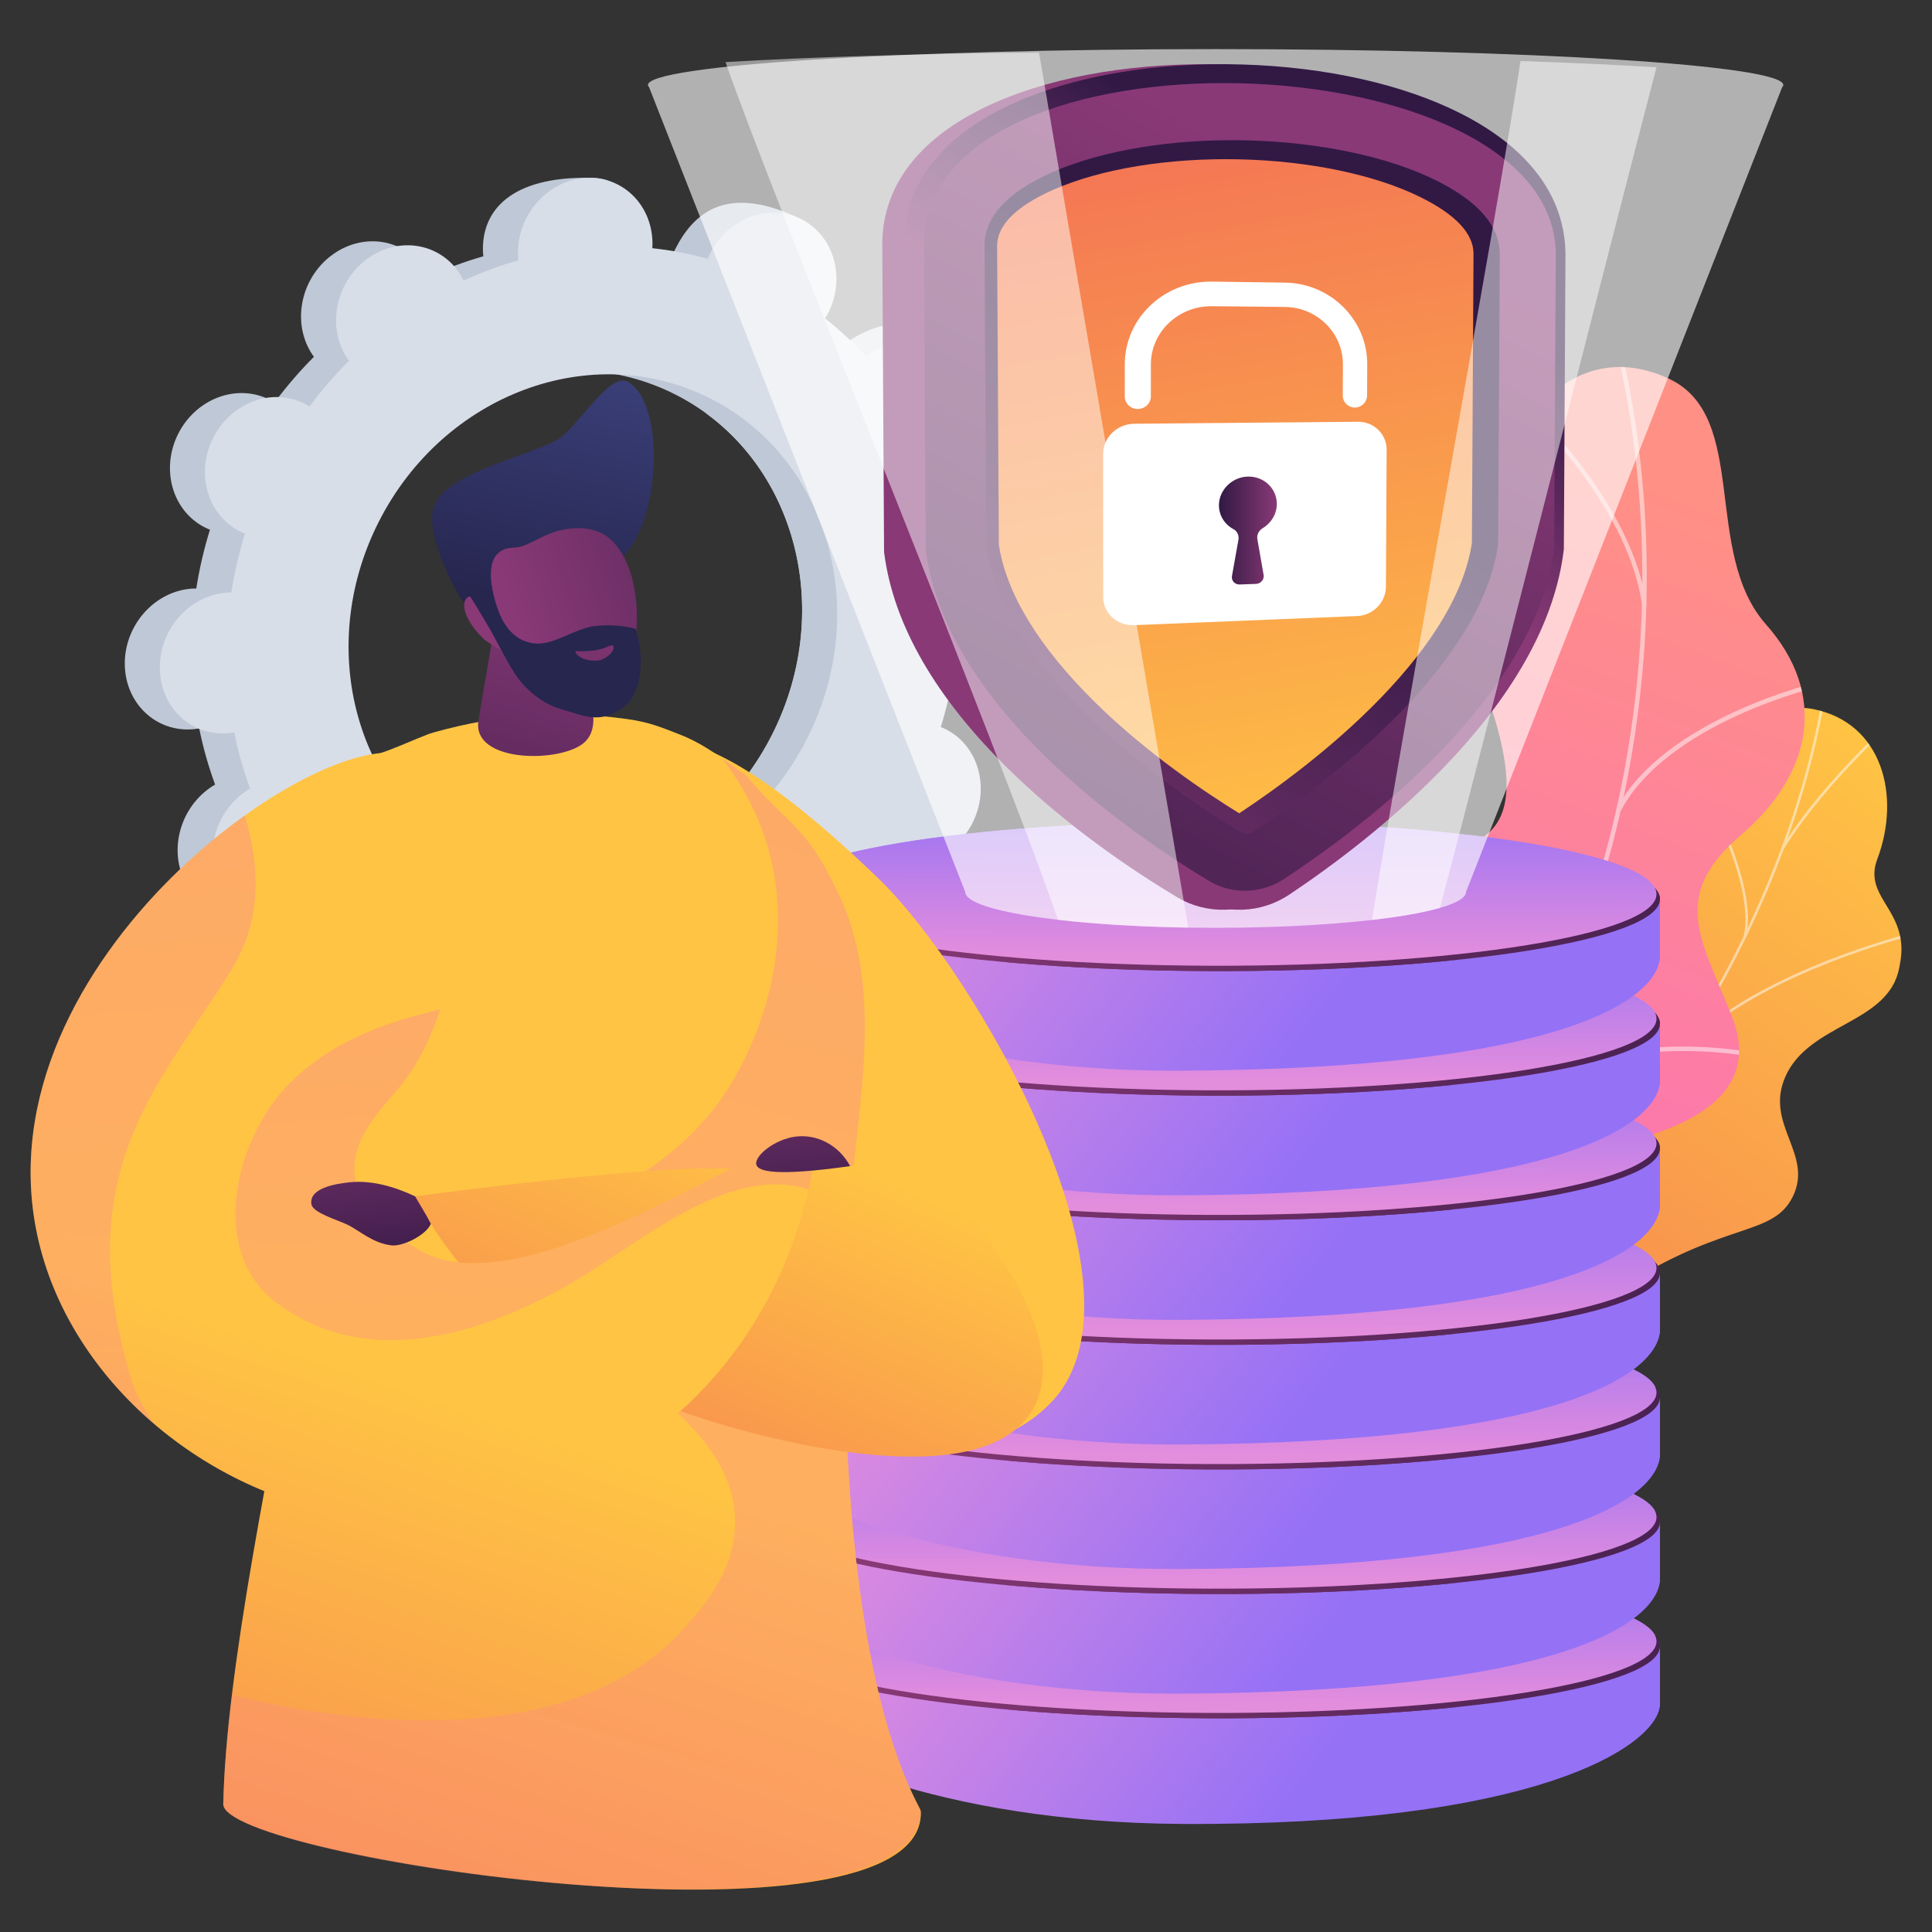 <svg width="2901" height="2901" viewBox="0 0 2901 2901" fill="none" xmlns="http://www.w3.org/2000/svg">
<rect x="0" y="0" width="2901" height="2901" fill="#333333" stroke="none"/>
<path d="M1270.39 1280.8C1319.28 1305.62 1380.71 1282.83 1407.58 1229.89C1434.46 1176.95 1416.61 1113.92 1367.73 1089.1C1365.19 1087.81 1362.61 1086.73 1360.02 1085.69C1369.1 1056.4 1375.95 1026.88 1380.54 997.349C1383.34 997.342 1386.15 997.294 1389.01 997.039C1444.79 992.067 1489.06 940.814 1487.89 882.556C1486.72 824.3 1440.56 781.103 1384.78 786.076C1381.86 786.337 1379 786.796 1376.15 787.303C1370.33 758.434 1362.34 730.232 1352.27 702.937C1354.84 701.436 1357.39 699.885 1359.89 698.137C1407.61 664.706 1422.86 598.719 1393.96 550.753C1365.06 502.788 1302.95 491.009 1255.23 524.44C1252.78 526.154 1250.48 528.006 1248.21 529.883C1229.36 509.046 1208.69 489.738 1186.32 472.114C1187.89 469.536 1189.43 466.924 1190.83 464.182C1217.7 411.246 1252.82 353.419 1203.55 329.367C1089.57 273.724 1040.66 321.356 1013.78 374.293C1012.39 377.036 1011.19 379.82 1010.03 382.61C982.609 374.953 954.822 369.657 926.878 366.735C927.053 363.792 927.189 360.844 927.129 357.858C925.96 299.603 943.247 268.077 887.257 266.988C765.165 264.615 723.973 317.609 725.141 375.861C725.202 378.906 725.456 381.883 725.758 384.84C697.778 392.816 670.302 403.012 643.555 415.346C642.284 412.746 640.964 410.164 639.455 407.656C610.555 359.691 548.442 347.913 500.719 381.347C452.997 414.782 437.742 480.767 466.642 528.73C468.121 531.189 469.744 533.486 471.391 535.754C450.258 556.889 430.468 579.838 412.179 604.456C409.814 602.973 407.415 601.524 404.882 600.237C355.993 575.415 294.572 598.207 267.697 651.143C240.82 704.079 258.665 767.116 307.552 791.939C310.084 793.225 312.671 794.305 315.265 795.34C306.182 824.631 299.333 854.152 294.74 883.685C291.937 883.693 289.126 883.739 286.272 883.991C230.49 888.966 186.222 940.219 187.39 998.477C188.557 1056.73 234.724 1099.93 290.501 1094.95C293.413 1094.69 296.277 1094.24 299.124 1093.73C304.95 1122.6 312.933 1150.8 323.004 1178.1C320.44 1179.6 317.885 1181.15 315.393 1182.9C267.673 1216.33 252.416 1282.31 281.316 1330.28C310.216 1378.24 405.895 1400.53 453.615 1367.09C456.06 1365.38 424.795 1353.03 427.07 1351.15C445.918 1371.99 466.59 1391.3 488.955 1408.92C487.386 1411.5 485.843 1414.11 484.452 1416.85C457.574 1469.79 475.419 1532.82 524.308 1557.65C573.197 1582.47 634.617 1559.68 661.496 1506.74C662.888 1504 664.087 1501.21 665.242 1498.42C692.666 1506.08 720.454 1511.37 748.399 1514.3C748.224 1517.24 748.088 1520.19 748.148 1523.17C749.315 1581.43 795.48 1624.62 851.258 1619.65C907.034 1614.68 951.305 1563.42 950.136 1505.17C950.075 1502.12 949.821 1499.15 949.517 1496.19C977.497 1488.21 1004.98 1478.02 1031.72 1465.69C1032.99 1468.28 1034.31 1470.87 1035.82 1473.37C1064.72 1521.34 1126.84 1533.12 1174.56 1499.68C1222.28 1466.25 1237.53 1400.26 1208.63 1352.3C1207.15 1349.84 1205.53 1347.54 1203.89 1345.28C1225.02 1324.14 1244.81 1301.19 1263.1 1276.57C1265.46 1278.06 1267.86 1279.51 1270.39 1280.8ZM660.946 1288.53C483.439 1198.41 418.651 969.538 516.238 777.336C613.823 585.134 836.826 502.383 1014.33 592.507C1191.84 682.63 1256.62 911.499 1159.04 1103.7C1061.45 1295.9 838.45 1378.65 660.946 1288.53Z" fill="#BFC8D6"/>
<path d="M1389.01 997.041C1444.79 992.067 1489.06 940.811 1487.89 882.555C1486.72 824.299 1440.56 781.103 1384.78 786.077C1381.86 786.337 1379 786.798 1376.15 787.302C1370.33 758.431 1362.34 730.232 1352.27 702.935C1354.84 701.436 1357.39 699.884 1359.89 698.136C1407.61 664.705 1466.64 583.919 1432.98 539.175C1369.08 454.248 1302.95 491.009 1255.23 524.44C1252.78 526.154 1250.48 528.004 1248.21 529.881C1229.36 509.044 1208.69 489.737 1186.32 472.114C1187.89 469.536 1189.43 466.924 1190.83 464.182C1205.45 435.371 1206.74 403.607 1197.08 376.603C1150.99 457.728 1105.52 539.195 1060.86 621.103C1202.47 724.871 1247.55 929.362 1159.04 1103.7C1084.03 1251.43 934.93 1334.39 789.344 1324C782.849 1340.84 776.474 1357.77 769.518 1374.45C750.646 1419.72 729.206 1464.05 707.74 1508.32C721.241 1510.87 734.801 1512.87 748.399 1514.3C748.224 1517.24 748.088 1520.19 748.148 1523.18C749.315 1581.43 784.684 1630.93 885.774 1625.57C941.694 1622.6 951.303 1563.43 950.136 1505.17C950.075 1502.13 949.821 1499.15 949.519 1496.19C977.498 1488.22 1004.98 1478.02 1031.72 1465.69C1032.99 1468.29 1034.31 1470.87 1035.82 1473.37C1064.72 1521.34 1164.98 1541.72 1212.7 1508.28C1260.42 1474.85 1237.54 1400.27 1208.64 1352.3C1207.15 1349.84 1205.53 1347.55 1203.89 1345.28C1225.02 1324.14 1244.81 1301.19 1263.1 1276.58C1265.46 1278.06 1267.86 1279.51 1270.39 1280.79C1319.28 1305.62 1380.7 1282.82 1407.58 1229.89C1434.46 1176.95 1416.61 1113.92 1367.73 1089.09C1365.19 1087.81 1362.61 1086.73 1360.01 1085.69C1369.1 1056.4 1375.94 1026.88 1380.54 997.35C1383.34 997.342 1386.15 997.294 1389.01 997.041Z" fill="#BFC8D6"/>
<path d="M1322.98 1286.78C1371.86 1311.6 1433.29 1288.81 1460.16 1235.87C1487.04 1182.93 1469.2 1119.9 1420.31 1095.07C1417.78 1093.79 1415.19 1092.71 1412.6 1091.67C1421.68 1062.38 1428.53 1032.86 1433.12 1003.33C1435.92 1003.32 1438.73 1003.27 1441.59 1003.02C1497.37 998.047 1541.64 946.791 1540.47 888.534C1539.3 830.277 1493.14 787.082 1437.36 792.054C1434.45 792.315 1431.58 792.776 1428.74 793.282C1422.91 764.412 1414.93 736.211 1404.85 708.916C1407.42 707.414 1409.97 705.862 1412.47 704.117C1460.19 670.684 1475.44 604.697 1446.54 556.732C1417.64 508.767 1355.53 496.987 1307.81 530.421C1305.36 532.133 1303.06 533.985 1300.79 535.862C1281.94 515.025 1261.27 495.717 1238.9 478.093C1240.47 475.516 1242.02 472.903 1243.41 470.161C1270.29 417.225 1252.44 354.188 1203.55 329.367C1154.66 304.544 1093.24 327.335 1066.36 380.273C1064.97 383.014 1063.77 385.799 1062.62 388.588C1035.19 380.932 1007.41 375.636 979.463 372.714C979.636 369.771 979.771 366.822 979.713 363.837C978.544 305.583 932.381 262.387 876.602 267.36C820.824 272.33 776.556 323.588 777.723 381.841C777.784 384.886 778.039 387.863 778.34 390.82C750.362 398.796 722.883 408.992 696.137 421.325C694.866 418.728 693.546 416.143 692.037 413.635C663.138 365.67 601.023 353.891 553.301 387.326C505.58 420.761 490.326 486.746 519.224 534.711C520.705 537.167 522.327 539.466 523.974 541.733C502.841 562.868 483.049 585.817 464.76 610.437C462.396 608.952 459.997 607.502 457.464 606.217C408.575 581.394 347.155 604.187 320.278 657.124C293.4 710.061 311.245 773.096 360.134 797.918C362.667 799.204 365.252 800.284 367.845 801.318C358.763 830.61 351.912 860.132 347.322 889.664C344.519 889.673 341.706 889.718 338.852 889.971C283.074 894.948 238.803 946.202 239.972 1004.46C241.139 1062.71 287.304 1105.91 343.08 1100.94C345.993 1100.68 348.859 1100.22 351.704 1099.71C357.53 1128.58 365.513 1156.78 375.586 1184.08C373.019 1185.58 370.467 1187.13 367.973 1188.88C320.254 1222.31 304.998 1288.3 333.896 1336.26C362.797 1384.23 424.911 1396 472.631 1362.57C475.076 1360.86 477.378 1359.01 479.649 1357.13C498.5 1377.97 519.17 1397.28 541.538 1414.9C539.965 1417.48 538.425 1420.09 537.035 1422.83C510.155 1475.77 528 1538.8 576.889 1563.63C625.778 1588.45 687.2 1565.66 714.076 1512.72C715.47 1509.98 716.669 1507.19 717.822 1504.4C745.248 1512.06 773.037 1517.36 800.98 1520.28C800.806 1523.22 800.669 1526.17 800.729 1529.16C801.898 1587.41 848.061 1630.61 903.839 1625.63C959.616 1620.66 1003.89 1569.4 1002.72 1511.15C1002.66 1508.11 1002.4 1505.13 1002.1 1502.17C1030.08 1494.2 1057.56 1484 1084.3 1471.67C1085.57 1474.26 1086.89 1476.85 1088.4 1479.35C1117.3 1527.32 1179.42 1539.1 1227.14 1505.67C1274.86 1472.23 1290.12 1406.25 1261.22 1358.28C1259.74 1355.83 1258.11 1353.53 1256.47 1351.26C1277.6 1330.13 1297.39 1307.18 1315.68 1282.56C1318.04 1284.04 1320.44 1285.49 1322.98 1286.78ZM713.529 1294.51C536.023 1204.39 471.236 975.517 568.821 783.313C666.407 591.111 889.409 508.361 1066.91 598.484C1244.42 688.606 1309.21 917.476 1211.62 1109.68C1114.04 1301.88 891.036 1384.63 713.529 1294.51Z" fill="#D8DEE8"/>
<path d="M2054.23 1926.39C1994.19 1927.82 1959.24 1974.41 1939.24 2012.09C1942.02 2017.15 1942.32 2020.77 1943.98 2026.47C1958.99 2077.97 1976.36 2096.74 1999.16 2145.17C2004.07 2155.59 2027.78 2181.8 2038.15 2191.89L2057.8 2210.39C2057.8 2210.39 2194.54 2190.21 2191.7 2111.6C2188.87 2032.99 2316.31 1997.35 2381.49 1970.15C2421.52 1953.44 2434.48 1932.98 2448.2 1924.48C2593.47 1834.52 2662.37 1855.72 2691.64 1797.44C2723.95 1733.11 2649.22 1688.86 2680.67 1617.03C2716.19 1535.91 2835.31 1537.87 2851.76 1453.6C2854.58 1439.15 2857.09 1424.23 2852.98 1405.02C2842.85 1357.62 2801.03 1337.28 2818.9 1289.88C2854.82 1194.62 2825.97 1085.37 2723.08 1064.84C2621.53 1044.57 2520.44 1185.99 2503.63 1415.56C2473.06 1577.45 2446.04 1593.79 2372.9 1620.35C2321.68 1638.96 2170.45 1655.47 2158.92 1749.93C2147.39 1844.39 2122.86 1924.77 2054.23 1926.39Z" fill="url(#paint0_linear_168_662)"/>
<mask id="mask0_168_662" style="mask-type:luminance" maskUnits="userSpaceOnUse" x="1917" y="1062" width="939" height="1147">
<path d="M1917.21 2062.04L2051.54 2208.81C2051.54 2208.81 2194.54 2190.21 2191.7 2111.6C2188.86 2032.99 2316.3 1997.35 2381.49 1970.15C2558.36 1896.34 2435.51 1711.02 2653.95 1597.09C2712.05 1566.78 2834.3 1529.56 2851.76 1453.6C2871.65 1367.05 2795.92 1350.83 2818.9 1289.88C2854.82 1194.62 2825.97 1085.37 2723.08 1064.84C2621.53 1044.57 2520.44 1186 2503.63 1415.56C2473.06 1577.45 2446.04 1593.79 2372.9 1620.35C2321.67 1638.96 2170.45 1655.47 2158.92 1749.93C2147.39 1844.4 2122.86 1924.77 2054.23 1926.4C1949.79 1928.87 1917.21 2062.04 1917.21 2062.04Z" fill="white"/>
</mask>
<g mask="url(#mask0_168_662)">
<g opacity="0.5">
<path d="M1983.85 2121.75L1986.15 2124.95C2003.95 2112.42 2021.74 2099.54 2039.02 2086.68C2166.94 1991.44 2280.57 1886.81 2376.74 1775.68C2458.23 1681.52 2528.36 1581.4 2585.17 1478.09C2630.87 1395.01 2668.24 1309.43 2696.25 1223.72C2715.94 1163.47 2730.84 1103.78 2740.53 1046.3C2742.22 1036.29 2743.39 1025.91 2744.52 1015.87C2746.02 1002.49 2747.58 988.663 2750.38 975.591L2746.69 974.511C2743.85 987.763 2742.28 1001.69 2740.77 1015.15C2739.64 1025.14 2738.48 1035.47 2736.81 1045.38C2727.15 1102.68 2712.3 1162.19 2692.66 1222.27C2664.72 1307.76 2627.43 1393.14 2581.85 1476.03C2525.15 1579.13 2455.16 1679.06 2373.83 1773.03C2277.82 1883.97 2164.37 1988.43 2036.65 2083.52C2019.4 2096.37 2001.63 2109.23 1983.85 2121.75Z" fill="#FCFDFE"/>
<path d="M2507.39 1598.41L2510.5 1600.8C2601.93 1472.37 2865.89 1406.04 2868.55 1405.39L2867.4 1401.65C2864.74 1402.31 2599.55 1468.94 2507.39 1598.41Z" fill="#FCFDFE"/>
<path d="M2218.88 1932.47L2221.72 1935.19C2294.47 1856.09 2264.61 1640.31 2264.3 1638.14L2260.57 1638.4C2260.88 1640.56 2290.5 1854.6 2218.88 1932.47Z" fill="#FCFDFE"/>
<path d="M2173.5 1973.42L2175.86 1976.58C2232.25 1935.01 2333.32 1910.69 2460.47 1908.1C2466.86 1907.97 2466.86 1907.97 2467.42 1907.57L2465.1 1904.38L2466.26 1905.98L2465.74 1904.11C2465.32 1904.16 2462.91 1904.21 2460.11 1904.27C2332.24 1906.87 2230.45 1931.42 2173.5 1973.42Z" fill="#FCFDFE"/>
<path d="M2015.99 2098.38L2019.09 2100.79C2064.34 2037.81 2030.77 1920.46 2030.43 1919.29L2026.82 1920.12C2027.15 1921.28 2060.2 2036.84 2015.99 2098.38Z" fill="#FCFDFE"/>
<path d="M1986.48 2127.08C2047.66 2111.96 2116.45 2114.58 2196.76 2135.09L2197.42 2131.38C2116.49 2110.71 2047.11 2108.09 1985.34 2123.35L1986.48 2127.08Z" fill="#FCFDFE"/>
<path d="M2675.33 1272.41L2678.55 1274.64C2725.25 1200.04 2792.17 1134.01 2814.16 1112.31C2819.49 1107.05 2821.36 1105.2 2821.89 1104.43L2818.74 1102.07C2818.33 1102.66 2815.29 1105.66 2811.43 1109.46C2789.37 1131.23 2722.23 1197.47 2675.33 1272.41Z" fill="#FCFDFE"/>
<path d="M2617.95 1406.49L2621.61 1407.7C2642.16 1326.16 2554.79 1172.81 2551.06 1166.32L2547.84 1168.06C2548.75 1169.64 2638.12 1326.47 2617.95 1406.49Z" fill="#FCFDFE"/>
</g>
</g>
<path d="M1973.28 1828.14C1982.96 1837.75 1921.09 1955.55 2015.77 1931.52C2039.42 1925.51 2107.18 1886.76 2171.72 1963.56C2184.25 1978.46 2196.78 1993.37 2209.3 2008.28C2254.06 1994.55 2293.7 1973.32 2270.53 1916.49C2234.55 1828.22 2355.08 1733.91 2413.76 1721.05C2486.38 1705.14 2654.52 1664.55 2600.99 1527.34C2556.43 1413.12 2504.83 1347.18 2614.06 1253.89C2723.3 1160.6 2743.56 1041.16 2651.94 937.849C2555.52 829.127 2627.55 625.264 2505.84 568.62C2293.76 469.925 2157.28 808.817 2239.28 1062.41C2321.27 1316 2164.12 1254.13 2066.38 1319.81C2057.66 1326.42 2044.64 1337.34 2031.72 1353.15C1952.17 1450.48 2014.35 1564.34 1991.62 1698.28C1960.62 1880.96 1956.96 1811.96 1973.28 1828.14Z" fill="url(#paint1_linear_168_662)"/>
<mask id="mask1_168_662" style="mask-type:luminance" maskUnits="userSpaceOnUse" x="1978" y="551" width="732" height="1470">
<path d="M1978.87 1773.33L2175.25 2020.64C2220.12 2009.22 2296.41 1979.98 2270.53 1916.49C2234.55 1828.23 2355.08 1733.92 2413.76 1721.06C2486.38 1705.14 2654.52 1664.55 2600.99 1527.34C2556.43 1413.12 2504.83 1347.19 2614.06 1253.89C2723.3 1160.6 2743.56 1041.16 2651.94 937.851C2555.52 829.13 2627.55 625.266 2505.83 568.624C2293.76 469.928 2157.28 808.82 2239.28 1062.41C2321.27 1316 2164.12 1254.13 2066.38 1319.81C1932.96 1409.48 2101.52 1569.42 2088.66 1655.23C2078.58 1722.51 2018.87 1756.77 1978.87 1773.33Z" fill="white"/>
</mask>
<g mask="url(#mask1_168_662)">
<g opacity="0.5">
<path d="M2108.49 1861.08L2113.65 1865.58C2420.71 1506.32 2543.04 989.35 2432.9 516.405L2426.42 517.556C2536.09 988.508 2414.27 1503.32 2108.49 1861.08Z" fill="#FCFDFE"/>
<path d="M2258.27 1649.87L2262.5 1655.24C2410.09 1542.34 2629.25 1586.58 2631.45 1587.04L2632.45 1580.52C2630.22 1580.05 2408.19 1535.18 2258.27 1649.87Z" fill="#FCFDFE"/>
<path d="M2163.08 1793.34L2169.24 1796.21C2242.39 1621.11 2037.01 1322.29 2034.92 1319.29L2029.53 1322.88C2031.59 1325.84 2234.84 1621.57 2163.08 1793.34Z" fill="#FCFDFE"/>
<path d="M2427.65 1214.35L2433.58 1217.72C2503.55 1084.97 2729.69 1031.18 2731.97 1030.65L2730.12 1024.16C2727.81 1024.69 2498.92 1079.15 2427.65 1214.35Z" fill="#FCFDFE"/>
<path d="M2465.95 910.266L2472.55 909.735C2448.42 734.951 2262.23 578.082 2260.35 576.517L2256.27 581.533C2258.13 583.077 2442.21 738.205 2465.95 910.266Z" fill="#FCFDFE"/>
</g>
</g>
<path d="M1158.14 2469.69V2568.15L1158.28 2568.15C1164.31 2627.58 1412.87 2736.72 1773.88 2738.74C2304.7 2741.71 2483.96 2623.17 2492.3 2562.48H2492.5V2471.75L1158.14 2469.69Z" fill="url(#paint2_linear_168_662)"/>
<path d="M2492.5 2472.12C2492.5 2533.32 2186.23 2581.65 1814.53 2580.09C1449.41 2578.56 1158.13 2529.3 1158.13 2470.04C1158.13 2410.79 1449.41 2362.43 1814.53 2362.03C2186.23 2361.63 2492.5 2410.91 2492.5 2472.12Z" fill="url(#paint3_linear_168_662)"/>
<path d="M2487.33 2464.67C2487.33 2525.41 2183.4 2573.48 1814.45 2572.06C1451.93 2570.65 1162.66 2521.83 1162.66 2462.99C1162.66 2404.15 1451.93 2356.07 1814.45 2355.58C2183.4 2355.09 2487.33 2403.92 2487.33 2464.67Z" fill="url(#paint4_linear_168_662)"/>
<path d="M2492.5 2562.48V2471.75L1158.14 2469.69V2568.15L2492.5 2562.48Z" fill="url(#paint5_linear_168_662)"/>
<path d="M2492.5 2472.12C2492.5 2533.32 2186.23 2581.65 1814.53 2580.09C1449.41 2578.56 1158.13 2529.3 1158.13 2470.04C1158.13 2410.79 1449.41 2362.43 1814.53 2362.03C2186.23 2361.63 2492.5 2410.91 2492.5 2472.12Z" fill="url(#paint6_linear_168_662)"/>
<path d="M2487.33 2464.67C2487.33 2525.41 2183.4 2573.48 1814.45 2572.06C1451.93 2570.65 1162.66 2521.83 1162.66 2462.99C1162.66 2404.15 1451.93 2356.07 1814.45 2355.58C2183.4 2355.09 2487.33 2403.92 2487.33 2464.67Z" fill="url(#paint7_linear_168_662)"/>
<path d="M1158.14 2283.08V2381.54L1158.28 2381.54C1164.31 2440.97 1412.87 2544.94 1773.88 2543.08C2345.97 2540.14 2483.96 2436.56 2492.3 2375.87H2492.5V2285.14L1158.14 2283.08Z" fill="url(#paint8_linear_168_662)"/>
<path d="M2492.5 2285.51C2492.5 2346.71 2186.23 2395.04 1814.53 2393.48C1449.41 2391.95 1158.13 2342.69 1158.13 2283.43C1158.13 2224.17 1449.41 2175.82 1814.53 2175.42C2186.23 2175.02 2492.5 2224.3 2492.5 2285.51Z" fill="url(#paint9_linear_168_662)"/>
<path d="M2487.33 2278.06C2487.33 2338.8 2183.4 2386.87 1814.45 2385.44C1451.93 2384.04 1162.66 2335.22 1162.66 2276.38C1162.66 2217.54 1451.93 2169.46 1814.45 2168.97C2183.4 2168.48 2487.33 2217.31 2487.33 2278.06Z" fill="url(#paint10_linear_168_662)"/>
<path d="M2492.5 2375.87V2285.14L1158.14 2283.08V2381.54L2492.5 2375.87Z" fill="url(#paint11_linear_168_662)"/>
<path d="M2492.5 2285.51C2492.5 2346.71 2186.23 2395.04 1814.53 2393.48C1449.41 2391.95 1158.13 2342.69 1158.13 2283.43C1158.13 2224.17 1449.41 2175.82 1814.53 2175.42C2186.23 2175.02 2492.5 2224.3 2492.5 2285.51Z" fill="url(#paint12_linear_168_662)"/>
<path d="M2487.33 2278.06C2487.33 2338.8 2183.4 2386.87 1814.45 2385.44C1451.93 2384.04 1162.66 2335.22 1162.66 2276.38C1162.66 2217.54 1451.93 2169.46 1814.45 2168.97C2183.4 2168.48 2487.33 2217.31 2487.33 2278.06Z" fill="url(#paint13_linear_168_662)"/>
<path d="M1158.14 2096.01V2194.47L1158.28 2194.47C1164.31 2253.9 1412.87 2357.87 1773.88 2356.01C2345.97 2353.07 2483.96 2249.49 2492.3 2188.8H2492.5V2098.07L1158.14 2096.01Z" fill="url(#paint14_linear_168_662)"/>
<path d="M2492.5 2098.44C2492.5 2159.64 2186.23 2207.97 1814.53 2206.41C1449.41 2204.88 1158.13 2155.62 1158.13 2096.36C1158.13 2037.11 1449.41 1988.75 1814.53 1988.36C2186.23 1987.95 2492.5 2037.23 2492.5 2098.44Z" fill="url(#paint15_linear_168_662)"/>
<path d="M2487.33 2090.99C2487.33 2151.74 2183.4 2199.8 1814.45 2198.38C1451.93 2196.97 1162.66 2148.16 1162.66 2089.32C1162.66 2030.47 1451.93 1982.39 1814.45 1981.9C2183.4 1981.41 2487.33 2030.25 2487.33 2090.99Z" fill="url(#paint16_linear_168_662)"/>
<path d="M2492.5 2188.8V2098.07L1158.14 2096.01V2194.47L2492.5 2188.8Z" fill="url(#paint17_linear_168_662)"/>
<path d="M2492.5 2098.44C2492.5 2159.64 2186.23 2207.97 1814.53 2206.41C1449.41 2204.88 1158.13 2155.62 1158.13 2096.36C1158.13 2037.11 1449.41 1988.75 1814.53 1988.36C2186.23 1987.95 2492.5 2037.23 2492.5 2098.44Z" fill="url(#paint18_linear_168_662)"/>
<path d="M2487.33 2090.99C2487.33 2151.74 2183.4 2199.8 1814.45 2198.38C1451.93 2196.97 1162.66 2148.16 1162.66 2089.32C1162.66 2030.47 1451.93 1982.39 1814.45 1981.9C2183.4 1981.41 2487.33 2030.25 2487.33 2090.99Z" fill="url(#paint19_linear_168_662)"/>
<path d="M1158.14 1908.94V2007.4L1158.28 2007.4C1164.31 2066.83 1412.87 2170.8 1773.88 2168.94C2345.97 2166 2483.96 2062.42 2492.3 2001.73H2492.5V1911L1158.14 1908.94Z" fill="url(#paint20_linear_168_662)"/>
<path d="M2492.5 1911.37C2492.5 1972.57 2186.23 2020.9 1814.53 2019.34C1449.41 2017.81 1158.13 1968.55 1158.13 1909.29C1158.13 1850.03 1449.41 1801.68 1814.53 1801.28C2186.23 1800.88 2492.5 1850.16 2492.5 1911.37Z" fill="url(#paint21_linear_168_662)"/>
<path d="M2487.33 1903.92C2487.33 1964.66 2183.4 2012.73 1814.45 2011.31C1451.93 2009.9 1162.66 1961.09 1162.66 1902.25C1162.66 1843.4 1451.93 1795.32 1814.45 1794.83C2183.4 1794.34 2487.33 1843.17 2487.33 1903.92Z" fill="url(#paint22_linear_168_662)"/>
<path d="M2492.5 2001.73V1911L1158.14 1908.94V2007.4L2492.5 2001.73Z" fill="url(#paint23_linear_168_662)"/>
<path d="M2492.5 1911.37C2492.5 1972.57 2186.23 2020.9 1814.53 2019.34C1449.41 2017.81 1158.13 1968.55 1158.13 1909.29C1158.13 1850.03 1449.41 1801.68 1814.53 1801.28C2186.23 1800.88 2492.5 1850.16 2492.5 1911.37Z" fill="url(#paint24_linear_168_662)"/>
<path d="M2487.33 1903.92C2487.33 1964.66 2183.4 2012.73 1814.45 2011.31C1451.93 2009.9 1162.66 1961.09 1162.66 1902.25C1162.66 1843.4 1451.93 1795.32 1814.45 1794.83C2183.4 1794.34 2487.33 1843.17 2487.33 1903.92Z" fill="url(#paint25_linear_168_662)"/>
<path d="M1158.14 1721.87V1820.33L1158.28 1820.33C1164.31 1879.76 1412.87 1983.73 1773.88 1981.87C2345.97 1978.93 2483.96 1875.35 2492.3 1814.66H2492.5V1723.93L1158.14 1721.87Z" fill="url(#paint26_linear_168_662)"/>
<path d="M2492.5 1724.3C2492.5 1785.5 2186.23 1833.83 1814.53 1832.27C1449.41 1830.74 1158.13 1781.48 1158.13 1722.22C1158.13 1662.96 1449.41 1614.61 1814.53 1614.21C2186.23 1613.81 2492.5 1663.09 2492.5 1724.3Z" fill="url(#paint27_linear_168_662)"/>
<path d="M2487.33 1716.85C2487.33 1777.59 2183.4 1825.66 1814.45 1824.24C1451.93 1822.83 1162.66 1774.02 1162.66 1715.17C1162.66 1656.33 1451.93 1608.25 1814.45 1607.76C2183.4 1607.27 2487.33 1656.11 2487.33 1716.85Z" fill="url(#paint28_linear_168_662)"/>
<path d="M2492.5 1814.66V1723.93L1158.14 1721.87V1820.33L2492.5 1814.66Z" fill="url(#paint29_linear_168_662)"/>
<path d="M2492.5 1724.3C2492.5 1785.5 2186.23 1833.83 1814.53 1832.27C1449.41 1830.74 1158.13 1781.48 1158.13 1722.22C1158.13 1662.96 1449.41 1614.61 1814.53 1614.21C2186.23 1613.81 2492.5 1663.09 2492.5 1724.3Z" fill="url(#paint30_linear_168_662)"/>
<path d="M2487.33 1716.85C2487.33 1777.59 2183.4 1825.66 1814.45 1824.24C1451.93 1822.83 1162.66 1774.02 1162.66 1715.17C1162.66 1656.33 1451.93 1608.25 1814.45 1607.76C2183.4 1607.27 2487.33 1656.11 2487.33 1716.85Z" fill="url(#paint31_linear_168_662)"/>
<path d="M1158.14 1534.8V1633.26L1158.28 1633.26C1164.31 1692.69 1412.87 1796.66 1773.88 1794.8C2345.97 1791.86 2483.96 1688.28 2492.3 1627.59H2492.5V1536.86L1158.14 1534.8Z" fill="url(#paint32_linear_168_662)"/>
<path d="M2492.5 1537.23C2492.5 1598.43 2186.23 1646.76 1814.53 1645.2C1449.41 1643.67 1158.13 1594.41 1158.13 1535.15C1158.13 1475.9 1449.41 1427.54 1814.53 1427.15C2186.23 1426.74 2492.5 1476.03 2492.5 1537.23Z" fill="url(#paint33_linear_168_662)"/>
<path d="M2487.33 1529.78C2487.33 1590.53 2183.4 1638.59 1814.45 1637.17C1451.93 1635.77 1162.66 1586.95 1162.66 1528.11C1162.66 1469.27 1451.93 1421.18 1814.45 1420.69C2183.4 1420.2 2487.33 1469.04 2487.33 1529.78Z" fill="url(#paint34_linear_168_662)"/>
<path d="M2492.5 1627.59V1536.86L1158.14 1534.8V1633.26L2492.5 1627.59Z" fill="url(#paint35_linear_168_662)"/>
<path d="M2492.5 1537.23C2492.5 1598.43 2186.23 1646.76 1814.53 1645.2C1449.41 1643.67 1158.13 1594.41 1158.13 1535.15C1158.13 1475.9 1449.41 1427.54 1814.53 1427.15C2186.23 1426.74 2492.5 1476.03 2492.5 1537.23Z" fill="url(#paint36_linear_168_662)"/>
<path d="M2487.33 1529.78C2487.33 1590.53 2183.4 1638.59 1814.45 1637.17C1451.93 1635.77 1162.66 1586.95 1162.66 1528.11C1162.66 1469.27 1451.93 1421.18 1814.45 1420.69C2183.4 1420.2 2487.33 1469.04 2487.33 1529.78Z" fill="url(#paint37_linear_168_662)"/>
<path d="M1158.14 1347.73V1446.19L1158.28 1446.2C1164.31 1505.62 1412.87 1609.59 1773.88 1607.73C2345.97 1604.79 2483.96 1501.21 2492.3 1440.52H2492.5V1349.79L1158.14 1347.73Z" fill="url(#paint38_linear_168_662)"/>
<path d="M2492.5 1350.16C2492.5 1411.36 2186.23 1459.69 1814.53 1458.13C1449.41 1456.6 1158.13 1407.34 1158.13 1348.08C1158.13 1288.83 1449.41 1240.47 1814.53 1240.08C2186.23 1239.67 2492.5 1288.95 2492.5 1350.16Z" fill="url(#paint39_linear_168_662)"/>
<path d="M2487.33 1342.71C2487.33 1403.46 2183.4 1451.52 1814.45 1450.1C1451.93 1448.69 1162.66 1399.88 1162.66 1341.03C1162.66 1282.19 1451.93 1234.11 1814.45 1233.62C2183.4 1233.13 2487.33 1281.97 2487.33 1342.71Z" fill="url(#paint40_linear_168_662)"/>
<path d="M2492.5 1440.52V1349.79L1158.14 1347.73V1446.19L2492.5 1440.52Z" fill="url(#paint41_linear_168_662)"/>
<path d="M2492.5 1350.16C2492.5 1411.36 2186.23 1459.69 1814.53 1458.13C1449.41 1456.6 1158.13 1407.34 1158.13 1348.08C1158.13 1288.83 1449.41 1240.47 1814.53 1240.08C2186.23 1239.67 2492.5 1288.95 2492.5 1350.16Z" fill="url(#paint42_linear_168_662)"/>
<path d="M2487.33 1342.71C2487.33 1403.46 2183.4 1451.52 1814.45 1450.1C1451.93 1448.69 1162.66 1399.88 1162.66 1341.03C1162.66 1282.19 1451.93 1234.11 1814.45 1233.62C2183.4 1233.13 2487.33 1281.97 2487.33 1342.71Z" fill="url(#paint43_linear_168_662)"/>
<path opacity="0.62" d="M2677.72 127.621C2677.72 97.863 2296.09 73.738 1825.32 73.738C1354.55 73.738 972.917 97.863 972.917 127.621C972.917 128.771 973.555 129.911 974.677 131.043L1449.35 1339.29C1449.35 1369.05 1617.68 1393.17 1825.32 1393.17C2032.96 1393.17 2201.29 1369.05 2201.29 1339.29L2675.96 131.043C2677.08 129.911 2677.72 128.771 2677.72 127.621Z" fill="white"/>
<path d="M1839.84 1366C1814.24 1366.74 1789.26 1360.29 1767.63 1347.32C1701.72 1307.81 1604.34 1242.57 1516.72 1157.16C1405.55 1048.78 1341.67 938.616 1327.69 830.437L1327.48 828.742L1324.76 367.145C1324.76 275.92 1384.27 201.869 1495.98 153.21C1588.27 113.009 1710.61 93.089 1839.84 96.83C1967.57 100.527 2085.77 126.882 2173.25 170.796C2277.24 222.999 2331.8 296.36 2331.8 383.337L2329.33 824.396L2329.13 826.018C2316.36 929.61 2257.59 1036.69 2153.71 1144.97C2070.39 1231.82 1976.24 1300.64 1911.58 1343.29C1890.19 1357.4 1865.39 1365.26 1839.84 1366Z" fill="url(#paint44_linear_168_662)"/>
<path d="M1865.19 1366C1839.93 1366.74 1815.28 1360.29 1793.93 1347.32C1728.9 1307.81 1632.8 1242.57 1546.34 1157.16C1436.63 1048.78 1373.6 938.616 1359.81 830.437L1359.59 828.742L1356.92 367.145C1356.92 275.92 1415.63 201.869 1525.87 153.21C1616.95 113.009 1737.66 93.089 1865.19 96.83C1991.24 100.527 2107.87 126.882 2194.19 170.796C2296.81 222.999 2350.65 296.36 2350.65 383.337L2348.21 824.396L2348.02 826.018C2335.41 929.61 2277.42 1036.69 2174.91 1144.97C2092.7 1231.82 1999.79 1300.64 1935.98 1343.29C1914.87 1357.4 1890.4 1365.26 1865.19 1366Z" fill="url(#paint45_linear_168_662)"/>
<path d="M1387.4 367.477L1390.09 826.742C1420.32 1061.07 1695.71 1250.79 1815.65 1322.87C1850.01 1343.52 1893.94 1342.29 1928.06 1319.85C2045.49 1242.57 2305.8 1048.02 2333.61 822.728L2336.08 382.885C2336.08 56.557 1387.4 26.724 1387.4 367.477Z" fill="url(#paint46_linear_168_662)"/>
<path d="M1872 1252.08C1869.8 1252.13 1866.47 1251.76 1863.11 1249.73C1813.73 1219.82 1717.99 1157.18 1634.71 1075.37C1544.75 987.009 1492.87 901.096 1480.97 820.406L1478.33 368.746C1478.44 325.41 1512.75 288.32 1579.99 258.643C1655.06 225.511 1761.67 208.127 1872 210.747C1981.23 213.341 2084.73 235.329 2156.43 270.909C2219.85 302.379 2251.92 339.48 2252.02 381.318L2249.56 817.341C2238.46 895.423 2189.76 979.599 2104.26 1068.08C2023.87 1151.28 1929.96 1217.24 1880.88 1249.31C1877.52 1251.5 1874.2 1252.03 1872 1252.08Z" fill="url(#paint47_linear_168_662)"/>
<path d="M1860.73 1221.21C1810.85 1190.49 1722.17 1131.18 1644.79 1055.03C1560.25 971.825 1511.33 891.986 1499.83 818.111L1497.21 369.074C1497.29 338.089 1525.77 309.666 1581.65 284.927C1652.76 253.439 1754.64 236.847 1860.73 239.228C1965.79 241.587 2064.82 262.338 2132.87 296.01C2185.75 322.171 2212.5 350.71 2212.57 380.929L2210.12 815.348C2199.33 887.024 2153.18 965.412 2072.49 1048.78C1997.57 1126.17 1910.38 1188.41 1860.73 1221.21Z" fill="url(#paint48_linear_168_662)"/>
<path d="M2039.18 633.297L1703.34 636.284C1677.52 636.514 1656.49 656.64 1656.49 681.223V896.401C1656.49 920.84 1677.44 939.783 1703.17 938.73L2037.82 925.027C2061.63 924.053 2080.93 904.347 2081.05 880.997L2082.12 675.438C2082.24 651.958 2063.07 633.085 2039.18 633.297Z" fill="white"/>
<path d="M2034.46 611.953C2024.38 612.019 2016.22 604.006 2016.26 594.053L2016.47 547.18C2016.67 500.103 1977.75 461.375 1929.25 460.893L1819.63 459.805C1769.43 459.306 1728.15 498.451 1728.11 547.016L1728.07 595.37C1728.06 605.637 1719.32 614.016 1708.52 614.087C1697.7 614.157 1688.92 605.86 1688.92 595.549L1688.94 546.994C1688.97 477.584 1748.08 421.848 1819.7 422.843L1929.37 424.368C1998.27 425.325 2053.3 480.466 2052.98 547.2L2052.76 593.886C2052.71 603.799 2044.53 611.887 2034.46 611.953Z" fill="white"/>
<path d="M1917.21 756.688C1917.29 732.924 1896.89 714.136 1871.98 715.712C1849.93 717.105 1831.64 734.913 1830.4 756.284C1829.44 772.86 1838.41 787.22 1852.06 794.509C1857.86 797.608 1860.73 804.105 1859.58 810.518L1849.88 864.875C1848.64 871.794 1854.13 877.881 1861.36 877.628L1885.93 876.765C1893.11 876.514 1898.57 870.077 1897.39 863.276L1888 809.435C1886.87 803.006 1890.19 796.632 1896.01 793.129C1908.67 785.515 1917.16 771.965 1917.21 756.688Z" fill="url(#paint49_linear_168_662)"/>
<path opacity="0.5" d="M1089.37 93.235C1164.99 309.674 1498.98 1121.44 1588.67 1381.16C1643.3 1387.51 1710.59 1391.7 1784.28 1392.85L1560.16 78.995C1378.99 80.536 1215.87 85.674 1089.37 93.235Z" fill="white"/>
<path opacity="0.5" d="M2283.1 91.684C2250.22 311.179 2100.03 1129.32 2060.07 1381.37C2102.76 1376.48 2137.83 1370.28 2162.34 1363.19C2229.23 1110.06 2427.14 329.966 2487.33 101.087C2427.28 97.349 2358.5 94.171 2283.1 91.684Z" fill="white"/>
<path d="M1040.28 1118.35C1134.88 1146.95 1255.91 1258.26 1319.2 1319.29C1465.17 1460.04 1739.22 1934.92 1579.55 2104.51C1470.92 2219.89 1280.02 2171.4 1195.85 2055.08C1133.95 1969.52 1171.44 1891.65 1184.47 1737.61C1198.49 1571.86 1139.09 1282.12 1040.28 1118.35Z" fill="url(#paint50_linear_168_662)"/>
<path d="M1119.99 1164.01C1185.21 1241.46 1208.09 1234.99 1258.91 1341.62C1335.49 1502.27 1279.09 1685.89 1271.05 1883.75C1262.23 2100.8 1270.91 2504.79 1380 2713.55C1381.9 2717.19 1382.83 2717.95 1382.75 2723.39C1379.41 2944.74 333.59 2789.67 335.249 2708.84C343.48 2307.41 604.948 1428.31 540.182 1137.55C569.583 1137.02 627.75 1106.32 651.42 1099.7C752.986 1071.29 844.696 1066.5 940.735 1079.58C975.868 1084.36 993.55 1092.44 1019.19 1102.29C1060.84 1118.3 1087.71 1142.07 1119.99 1164.01Z" fill="url(#paint51_linear_168_662)"/>
<path d="M747.789 858.094C749.164 925.476 727.053 1022.58 718.337 1083.01C709.621 1143.44 833.132 1145.99 873.5 1117.96C910.57 1092.23 882.664 1022.45 846.9 985.832C811.133 949.211 784.31 895.58 747.789 858.094Z" fill="url(#paint52_linear_168_662)"/>
<path d="M933.573 837.008C990.503 786.755 1000.95 608.475 943.253 573.569C915.275 556.642 866.488 644.564 834.747 661.528C792.123 684.31 676.444 709.651 653.522 755.337C636.235 789.79 670.959 861.209 684.902 886.746C700.676 915.637 702.538 905.76 721.476 926.263C747.739 954.693 782.727 987.975 809.401 1019.86C815.177 995.623 813.651 995.637 823.841 964.318C827.758 952.273 859.191 901.372 874.469 881.733C884.176 869.254 926.6 843.163 933.573 837.008Z" fill="url(#paint53_linear_168_662)"/>
<path d="M751.028 975.647C794.82 1016.15 816.221 1065.43 895.645 1050.66C966.755 1037.44 978.677 859.893 914.006 807.515C892.433 790.042 860.925 790.234 834.12 798.209C818.29 802.919 801.752 813.465 785.929 819.524C771.336 825.112 759.015 818.322 745.619 833.121C728.858 851.637 740.234 898.866 749.839 921.693C742.495 915.251 734.22 906.173 724.596 903.18C717.81 901.069 706.02 889.806 699.619 899.563C689.169 915.495 711.832 945.869 725.135 958.366C731.224 964.085 743.585 971.105 751.028 975.647Z" fill="url(#paint54_linear_168_662)"/>
<path d="M740.493 821.764C750.235 827.39 732.901 845.368 735.502 863.161C740.548 897.707 751.578 960.074 801.996 966.114C831.802 969.685 863.034 943.074 894.282 939.882C913.628 937.906 934.978 938.951 954.221 944.137C966.669 981.334 967.181 1039.87 934.924 1062.92C900.183 1087.73 877.413 1074.83 840.521 1064.19C815.836 1057.07 788.594 1035.76 773.072 1011.54C756.9 986.316 745.032 959.818 728.989 933.271C720.131 918.612 709.406 900.256 698.973 884.878C696.14 880.701 691.815 874.016 689.767 868.479C698.14 860.429 726.395 813.62 740.493 821.764Z" fill="url(#paint55_linear_168_662)"/>
<path d="M914.965 969.591C900.294 977.782 883.086 977.718 867.125 977.944C866.349 977.955 862.905 976.596 864.23 979.499C869.21 990.415 890.808 994.178 901.772 991.019C909.558 988.776 922.721 979.279 921.312 970.763C920.719 967.169 916.432 970.347 914.965 969.591Z" fill="url(#paint56_linear_168_662)"/>
<path opacity="0.3" d="M1028.19 2443.9C1056.27 2412.2 1100.91 2361.79 1103.56 2291.41C1110.37 2110.47 830.476 2040 841.492 1892.76C850.054 1778.3 1021.39 1791.2 1118.89 1588.04C1135.63 1553.16 1196.88 1420.59 1152.46 1270.46C1134.72 1210.5 1105.57 1166.15 1083.8 1138.29C1095.83 1146.77 1107.51 1155.52 1119.99 1164.01C1185.2 1241.46 1208.09 1234.99 1258.92 1341.62C1335.49 1502.27 1279.09 1685.89 1271.05 1883.75C1262.24 2100.79 1270.91 2504.78 1380 2713.55C1381.9 2717.19 1383.18 2719.55 1382.75 2723.39C1358.35 2943.41 333.592 2789.67 335.25 2708.84C336.243 2660.44 340.943 2605.05 348.282 2544.63C384.611 2554.64 827.202 2670.86 1028.19 2443.9Z" fill="url(#paint57_linear_168_662)"/>
<path d="M1321.98 1748.86C1379.19 1745.99 1339.67 1711.4 1357 1716.43C1367.85 1719.58 1633.3 1980.57 1549.65 2118.27C1469.87 2249.58 1138.46 2160.53 1021.68 2118.89C956.78 2095.75 764.037 2024.07 646.969 1837.63C636.449 1820.88 628.569 1806.43 623.342 1796.37C879.177 1762.81 1001.7 1754.77 1065.88 1754.41C1107.05 1754.19 1148.57 1757.54 1321.98 1748.86Z" fill="url(#paint58_linear_168_662)"/>
<path d="M1225.29 1722.36C1218.07 1779.99 1188.3 1957.9 1038.06 2103.69C1008.19 2132.68 805.553 2322.7 521.457 2274.81C299.459 2237.39 101.764 2067.33 56.066 1854.93C-33.145 1440.28 496.682 1074.47 618.356 1137.2C700.034 1179.31 723.346 1479.27 601.1 1630.86C574.531 1663.8 525.134 1709.52 532.788 1766.93C540.137 1822.05 595.942 1856.85 627.55 1875.97C776.644 1966.18 1103.28 1733.35 1189.69 1714.24C1195.92 1714.05 1200.61 1708.15 1225.29 1722.36Z" fill="url(#paint59_linear_168_662)"/>
<path opacity="0.3" d="M432.648 1628.91C484.13 1576.76 543.772 1549.3 610.843 1528.68C627.587 1524.15 644.342 1519.95 660.916 1515.62C647.209 1558.24 627.574 1598.03 601.1 1630.86C574.53 1663.8 525.132 1709.52 532.787 1766.93C540.136 1822.05 595.94 1856.85 627.549 1875.97C776.644 1966.18 1103.27 1733.35 1189.69 1714.24C1195.92 1714.05 1200.61 1708.14 1225.28 1722.36C1223.48 1736.81 1220.25 1758.82 1214.06 1785.99C1091.46 1746.73 958.466 1869.73 852.454 1929.85C716.204 2006.92 546.67 2056.75 413.822 1954.96C314.26 1880.39 350.363 1714.49 432.648 1628.91Z" fill="url(#paint60_linear_168_662)"/>
<path opacity="0.3" d="M367.514 1224.48C390.758 1302.63 393.563 1381.78 346.983 1457.27C279.849 1563.67 204.848 1652.53 177.551 1771.61C153.093 1872.69 167.888 1972.17 196.957 2071.07C205.395 2097.4 218.448 2120.21 234.473 2140.7C145.57 2065.68 79.986 1966.11 56.066 1854.93C-0.119 1593.79 189.225 1352.03 367.514 1224.48Z" fill="url(#paint61_linear_168_662)"/>
<path d="M646.97 1837.63C639.881 1854.58 604.861 1871.96 587.865 1869.99C559.368 1866.69 539.253 1847.28 521.386 1838.81C505.425 1831.26 469.791 1821 467.654 1808.32C463.607 1784.32 502.538 1777.56 525.376 1775.24C557.392 1771.99 591.543 1781.33 623.345 1796.37C631.248 1810.26 640.118 1823.88 646.97 1837.63Z" fill="url(#paint62_linear_168_662)"/>
<path d="M1276.52 1751C1164.71 1766.7 1138.86 1758.99 1135.76 1749.13C1131.8 1736.56 1161.94 1711.12 1194.11 1706.74C1226.76 1702.3 1259.89 1719.77 1276.52 1751Z" fill="url(#paint63_linear_168_662)"/>
<defs>
<linearGradient id="paint0_linear_168_662" x1="2879.07" y1="1152.05" x2="1934.78" y2="2400.04" gradientUnits="userSpaceOnUse">
<stop stop-color="#FFC444"/>
<stop offset="0.513" stop-color="#F9984D"/>
<stop offset="0.996" stop-color="#F36F56"/>
</linearGradient>
<linearGradient id="paint1_linear_168_662" x1="2580.82" y1="754.846" x2="2112.87" y2="1996.61" gradientUnits="userSpaceOnUse">
<stop stop-color="#FF9085"/>
<stop offset="1" stop-color="#FB6FBB"/>
</linearGradient>
<linearGradient id="paint2_linear_168_662" x1="1418.51" y1="2208.63" x2="1983.84" y2="2652.02" gradientUnits="userSpaceOnUse">
<stop offset="0.004" stop-color="#E38DDD"/>
<stop offset="1" stop-color="#9571F6"/>
</linearGradient>
<linearGradient id="paint3_linear_168_662" x1="2935.58" y1="2678.55" x2="1280.26" y2="2404.4" gradientUnits="userSpaceOnUse">
<stop stop-color="#311944"/>
<stop offset="1" stop-color="#893976"/>
</linearGradient>
<linearGradient id="paint4_linear_168_662" x1="1826.82" y1="2556.97" x2="1827.36" y2="2322.35" gradientUnits="userSpaceOnUse">
<stop offset="0.004" stop-color="#E38DDD"/>
<stop offset="1" stop-color="#9571F6"/>
</linearGradient>
<linearGradient id="paint5_linear_168_662" x1="1422.08" y1="2203.68" x2="1984.19" y2="2644.56" gradientUnits="userSpaceOnUse">
<stop offset="0.004" stop-color="#E38DDD"/>
<stop offset="1" stop-color="#9571F6"/>
</linearGradient>
<linearGradient id="paint6_linear_168_662" x1="2935.58" y1="2678.55" x2="1280.26" y2="2404.4" gradientUnits="userSpaceOnUse">
<stop stop-color="#311944"/>
<stop offset="1" stop-color="#893976"/>
</linearGradient>
<linearGradient id="paint7_linear_168_662" x1="1826.82" y1="2556.97" x2="1827.36" y2="2322.35" gradientUnits="userSpaceOnUse">
<stop offset="0.004" stop-color="#E38DDD"/>
<stop offset="1" stop-color="#9571F6"/>
</linearGradient>
<linearGradient id="paint8_linear_168_662" x1="1418.67" y1="2021.89" x2="1984.61" y2="2465.77" gradientUnits="userSpaceOnUse">
<stop offset="0.004" stop-color="#E38DDD"/>
<stop offset="1" stop-color="#9571F6"/>
</linearGradient>
<linearGradient id="paint9_linear_168_662" x1="2935.58" y1="2491.94" x2="1280.26" y2="2217.79" gradientUnits="userSpaceOnUse">
<stop stop-color="#311944"/>
<stop offset="1" stop-color="#893976"/>
</linearGradient>
<linearGradient id="paint10_linear_168_662" x1="1826.82" y1="2370.36" x2="1827.36" y2="2135.74" gradientUnits="userSpaceOnUse">
<stop offset="0.004" stop-color="#E38DDD"/>
<stop offset="1" stop-color="#9571F6"/>
</linearGradient>
<linearGradient id="paint11_linear_168_662" x1="1422.08" y1="2017.07" x2="1984.19" y2="2457.95" gradientUnits="userSpaceOnUse">
<stop offset="0.004" stop-color="#E38DDD"/>
<stop offset="1" stop-color="#9571F6"/>
</linearGradient>
<linearGradient id="paint12_linear_168_662" x1="2935.58" y1="2491.94" x2="1280.26" y2="2217.79" gradientUnits="userSpaceOnUse">
<stop stop-color="#311944"/>
<stop offset="1" stop-color="#893976"/>
</linearGradient>
<linearGradient id="paint13_linear_168_662" x1="1826.82" y1="2370.36" x2="1827.36" y2="2135.74" gradientUnits="userSpaceOnUse">
<stop offset="0.004" stop-color="#E38DDD"/>
<stop offset="1" stop-color="#9571F6"/>
</linearGradient>
<linearGradient id="paint14_linear_168_662" x1="1418.67" y1="1834.82" x2="1984.61" y2="2278.7" gradientUnits="userSpaceOnUse">
<stop offset="0.004" stop-color="#E38DDD"/>
<stop offset="1" stop-color="#9571F6"/>
</linearGradient>
<linearGradient id="paint15_linear_168_662" x1="2935.58" y1="2304.87" x2="1280.26" y2="2030.72" gradientUnits="userSpaceOnUse">
<stop stop-color="#311944"/>
<stop offset="1" stop-color="#893976"/>
</linearGradient>
<linearGradient id="paint16_linear_168_662" x1="1826.82" y1="2183.29" x2="1827.36" y2="1948.68" gradientUnits="userSpaceOnUse">
<stop offset="0.004" stop-color="#E38DDD"/>
<stop offset="1" stop-color="#9571F6"/>
</linearGradient>
<linearGradient id="paint17_linear_168_662" x1="1422.08" y1="1830" x2="1984.19" y2="2270.88" gradientUnits="userSpaceOnUse">
<stop offset="0.004" stop-color="#E38DDD"/>
<stop offset="1" stop-color="#9571F6"/>
</linearGradient>
<linearGradient id="paint18_linear_168_662" x1="2935.58" y1="2304.87" x2="1280.26" y2="2030.72" gradientUnits="userSpaceOnUse">
<stop stop-color="#311944"/>
<stop offset="1" stop-color="#893976"/>
</linearGradient>
<linearGradient id="paint19_linear_168_662" x1="1826.82" y1="2183.29" x2="1827.36" y2="1948.68" gradientUnits="userSpaceOnUse">
<stop offset="0.004" stop-color="#E38DDD"/>
<stop offset="1" stop-color="#9571F6"/>
</linearGradient>
<linearGradient id="paint20_linear_168_662" x1="1418.67" y1="1647.75" x2="1984.61" y2="2091.63" gradientUnits="userSpaceOnUse">
<stop offset="0.004" stop-color="#E38DDD"/>
<stop offset="1" stop-color="#9571F6"/>
</linearGradient>
<linearGradient id="paint21_linear_168_662" x1="2935.58" y1="2117.8" x2="1280.26" y2="1843.65" gradientUnits="userSpaceOnUse">
<stop stop-color="#311944"/>
<stop offset="1" stop-color="#893976"/>
</linearGradient>
<linearGradient id="paint22_linear_168_662" x1="1826.82" y1="1996.22" x2="1827.36" y2="1761.61" gradientUnits="userSpaceOnUse">
<stop offset="0.004" stop-color="#E38DDD"/>
<stop offset="1" stop-color="#9571F6"/>
</linearGradient>
<linearGradient id="paint23_linear_168_662" x1="1422.08" y1="1642.93" x2="1984.19" y2="2083.81" gradientUnits="userSpaceOnUse">
<stop offset="0.004" stop-color="#E38DDD"/>
<stop offset="1" stop-color="#9571F6"/>
</linearGradient>
<linearGradient id="paint24_linear_168_662" x1="2935.58" y1="2117.8" x2="1280.26" y2="1843.65" gradientUnits="userSpaceOnUse">
<stop stop-color="#311944"/>
<stop offset="1" stop-color="#893976"/>
</linearGradient>
<linearGradient id="paint25_linear_168_662" x1="1826.82" y1="1996.22" x2="1827.36" y2="1761.61" gradientUnits="userSpaceOnUse">
<stop offset="0.004" stop-color="#E38DDD"/>
<stop offset="1" stop-color="#9571F6"/>
</linearGradient>
<linearGradient id="paint26_linear_168_662" x1="1418.67" y1="1460.68" x2="1984.61" y2="1904.56" gradientUnits="userSpaceOnUse">
<stop offset="0.004" stop-color="#E38DDD"/>
<stop offset="1" stop-color="#9571F6"/>
</linearGradient>
<linearGradient id="paint27_linear_168_662" x1="2935.58" y1="1930.73" x2="1280.26" y2="1656.58" gradientUnits="userSpaceOnUse">
<stop stop-color="#311944"/>
<stop offset="1" stop-color="#893976"/>
</linearGradient>
<linearGradient id="paint28_linear_168_662" x1="1826.82" y1="1809.15" x2="1827.36" y2="1574.53" gradientUnits="userSpaceOnUse">
<stop offset="0.004" stop-color="#E38DDD"/>
<stop offset="1" stop-color="#9571F6"/>
</linearGradient>
<linearGradient id="paint29_linear_168_662" x1="1422.08" y1="1455.86" x2="1984.19" y2="1896.74" gradientUnits="userSpaceOnUse">
<stop offset="0.004" stop-color="#E38DDD"/>
<stop offset="1" stop-color="#9571F6"/>
</linearGradient>
<linearGradient id="paint30_linear_168_662" x1="2935.58" y1="1930.73" x2="1280.26" y2="1656.58" gradientUnits="userSpaceOnUse">
<stop stop-color="#311944"/>
<stop offset="1" stop-color="#893976"/>
</linearGradient>
<linearGradient id="paint31_linear_168_662" x1="1826.82" y1="1809.15" x2="1827.36" y2="1574.53" gradientUnits="userSpaceOnUse">
<stop offset="0.004" stop-color="#E38DDD"/>
<stop offset="1" stop-color="#9571F6"/>
</linearGradient>
<linearGradient id="paint32_linear_168_662" x1="1418.67" y1="1273.62" x2="1984.61" y2="1717.49" gradientUnits="userSpaceOnUse">
<stop offset="0.004" stop-color="#E38DDD"/>
<stop offset="1" stop-color="#9571F6"/>
</linearGradient>
<linearGradient id="paint33_linear_168_662" x1="2935.58" y1="1743.66" x2="1280.26" y2="1469.51" gradientUnits="userSpaceOnUse">
<stop stop-color="#311944"/>
<stop offset="1" stop-color="#893976"/>
</linearGradient>
<linearGradient id="paint34_linear_168_662" x1="1826.82" y1="1622.08" x2="1827.36" y2="1387.47" gradientUnits="userSpaceOnUse">
<stop offset="0.004" stop-color="#E38DDD"/>
<stop offset="1" stop-color="#9571F6"/>
</linearGradient>
<linearGradient id="paint35_linear_168_662" x1="1422.08" y1="1268.79" x2="1984.19" y2="1709.67" gradientUnits="userSpaceOnUse">
<stop offset="0.004" stop-color="#E38DDD"/>
<stop offset="1" stop-color="#9571F6"/>
</linearGradient>
<linearGradient id="paint36_linear_168_662" x1="2935.58" y1="1743.66" x2="1280.26" y2="1469.51" gradientUnits="userSpaceOnUse">
<stop stop-color="#311944"/>
<stop offset="1" stop-color="#893976"/>
</linearGradient>
<linearGradient id="paint37_linear_168_662" x1="1826.82" y1="1622.08" x2="1827.36" y2="1387.47" gradientUnits="userSpaceOnUse">
<stop offset="0.004" stop-color="#E38DDD"/>
<stop offset="1" stop-color="#9571F6"/>
</linearGradient>
<linearGradient id="paint38_linear_168_662" x1="1418.67" y1="1086.55" x2="1984.61" y2="1530.42" gradientUnits="userSpaceOnUse">
<stop offset="0.004" stop-color="#E38DDD"/>
<stop offset="1" stop-color="#9571F6"/>
</linearGradient>
<linearGradient id="paint39_linear_168_662" x1="2935.58" y1="1556.59" x2="1280.26" y2="1282.44" gradientUnits="userSpaceOnUse">
<stop stop-color="#311944"/>
<stop offset="1" stop-color="#893976"/>
</linearGradient>
<linearGradient id="paint40_linear_168_662" x1="1826.82" y1="1435.01" x2="1827.36" y2="1200.4" gradientUnits="userSpaceOnUse">
<stop offset="0.004" stop-color="#E38DDD"/>
<stop offset="1" stop-color="#9571F6"/>
</linearGradient>
<linearGradient id="paint41_linear_168_662" x1="1422.08" y1="1081.72" x2="1984.19" y2="1522.6" gradientUnits="userSpaceOnUse">
<stop offset="0.004" stop-color="#E38DDD"/>
<stop offset="1" stop-color="#9571F6"/>
</linearGradient>
<linearGradient id="paint42_linear_168_662" x1="2935.58" y1="1556.59" x2="1280.26" y2="1282.44" gradientUnits="userSpaceOnUse">
<stop stop-color="#311944"/>
<stop offset="1" stop-color="#893976"/>
</linearGradient>
<linearGradient id="paint43_linear_168_662" x1="1826.82" y1="1435.01" x2="1827.36" y2="1200.4" gradientUnits="userSpaceOnUse">
<stop offset="0.004" stop-color="#E38DDD"/>
<stop offset="1" stop-color="#9571F6"/>
</linearGradient>
<linearGradient id="paint44_linear_168_662" x1="2418.98" y1="61.517" x2="2128.73" y2="340.495" gradientUnits="userSpaceOnUse">
<stop stop-color="#311944"/>
<stop offset="1" stop-color="#893976"/>
</linearGradient>
<linearGradient id="paint45_linear_168_662" x1="2020.16" y1="338.155" x2="1819.15" y2="659.318" gradientUnits="userSpaceOnUse">
<stop stop-color="#311944"/>
<stop offset="1" stop-color="#893976"/>
</linearGradient>
<linearGradient id="paint46_linear_168_662" x1="2021.52" y1="298.609" x2="1286.78" y2="1675.67" gradientUnits="userSpaceOnUse">
<stop stop-color="#893976"/>
<stop offset="1" stop-color="#311944"/>
</linearGradient>
<linearGradient id="paint47_linear_168_662" x1="1886.17" y1="583.986" x2="1284.02" y2="1385.53" gradientUnits="userSpaceOnUse">
<stop stop-color="#311944"/>
<stop offset="1" stop-color="#893976"/>
</linearGradient>
<linearGradient id="paint48_linear_168_662" x1="1989.43" y1="1323.61" x2="1766.05" y2="106.167" gradientUnits="userSpaceOnUse">
<stop stop-color="#FFC444"/>
<stop offset="0.513" stop-color="#F9984D"/>
<stop offset="0.996" stop-color="#F36F56"/>
</linearGradient>
<linearGradient id="paint49_linear_168_662" x1="1830.33" y1="796.627" x2="1917.21" y2="796.627" gradientUnits="userSpaceOnUse">
<stop stop-color="#311944"/>
<stop offset="1" stop-color="#893976"/>
</linearGradient>
<linearGradient id="paint50_linear_168_662" x1="1099.57" y1="2250.75" x2="676.003" y2="3493.22" gradientUnits="userSpaceOnUse">
<stop stop-color="#FFC444"/>
<stop offset="0.513" stop-color="#F9984D"/>
<stop offset="0.996" stop-color="#F36F56"/>
</linearGradient>
<linearGradient id="paint51_linear_168_662" x1="879.55" y1="2175.74" x2="455.98" y2="3418.22" gradientUnits="userSpaceOnUse">
<stop stop-color="#FFC444"/>
<stop offset="0.996" stop-color="#F36F56"/>
</linearGradient>
<linearGradient id="paint52_linear_168_662" x1="855.477" y1="838.982" x2="665.896" y2="1544.64" gradientUnits="userSpaceOnUse">
<stop stop-color="#893976"/>
<stop offset="1" stop-color="#311944"/>
</linearGradient>
<linearGradient id="paint53_linear_168_662" x1="780.266" y1="904.667" x2="896.12" y2="378.054" gradientUnits="userSpaceOnUse">
<stop offset="0.004" stop-color="#26264F"/>
<stop offset="1" stop-color="#444B8C"/>
</linearGradient>
<linearGradient id="paint54_linear_168_662" x1="779.923" y1="950.753" x2="1368.45" y2="769.516" gradientUnits="userSpaceOnUse">
<stop stop-color="#893976"/>
<stop offset="1" stop-color="#311944"/>
</linearGradient>
<linearGradient id="paint55_linear_168_662" x1="830.959" y1="915.819" x2="946.814" y2="389.205" gradientUnits="userSpaceOnUse">
<stop offset="0.004" stop-color="#26264F"/>
<stop offset="1" stop-color="#444B8C"/>
</linearGradient>
<linearGradient id="paint56_linear_168_662" x1="924.438" y1="857.509" x2="734.857" y2="1563.17" gradientUnits="userSpaceOnUse">
<stop stop-color="#893976"/>
<stop offset="1" stop-color="#311944"/>
</linearGradient>
<linearGradient id="paint57_linear_168_662" x1="735.049" y1="3096.9" x2="1255.78" y2="1256.25" gradientUnits="userSpaceOnUse">
<stop stop-color="#FF9085"/>
<stop offset="1" stop-color="#FB6FBB"/>
</linearGradient>
<linearGradient id="paint58_linear_168_662" x1="1193.57" y1="1711.65" x2="847.655" y2="2509.38" gradientUnits="userSpaceOnUse">
<stop stop-color="#FFC444"/>
<stop offset="0.513" stop-color="#F9984D"/>
<stop offset="0.996" stop-color="#F36F56"/>
</linearGradient>
<linearGradient id="paint59_linear_168_662" x1="522.627" y1="2054.07" x2="99.058" y2="3296.53" gradientUnits="userSpaceOnUse">
<stop stop-color="#FFC444"/>
<stop offset="0.996" stop-color="#F36F56"/>
</linearGradient>
<linearGradient id="paint60_linear_168_662" x1="831.824" y1="2354.8" x2="766.274" y2="1461.36" gradientUnits="userSpaceOnUse">
<stop stop-color="#FF9085"/>
<stop offset="1" stop-color="#FB6FBB"/>
</linearGradient>
<linearGradient id="paint61_linear_168_662" x1="306.718" y1="2797.51" x2="185.999" y2="1152.12" gradientUnits="userSpaceOnUse">
<stop stop-color="#FF9085"/>
<stop offset="1" stop-color="#FB6FBB"/>
</linearGradient>
<linearGradient id="paint62_linear_168_662" x1="534.312" y1="1594.77" x2="569.42" y2="1943.5" gradientUnits="userSpaceOnUse">
<stop stop-color="#893976"/>
<stop offset="1" stop-color="#311944"/>
</linearGradient>
<linearGradient id="paint63_linear_168_662" x1="1183.84" y1="1529.38" x2="1218.95" y2="1878.11" gradientUnits="userSpaceOnUse">
<stop stop-color="#893976"/>
<stop offset="1" stop-color="#311944"/>
</linearGradient>
</defs>
</svg>
